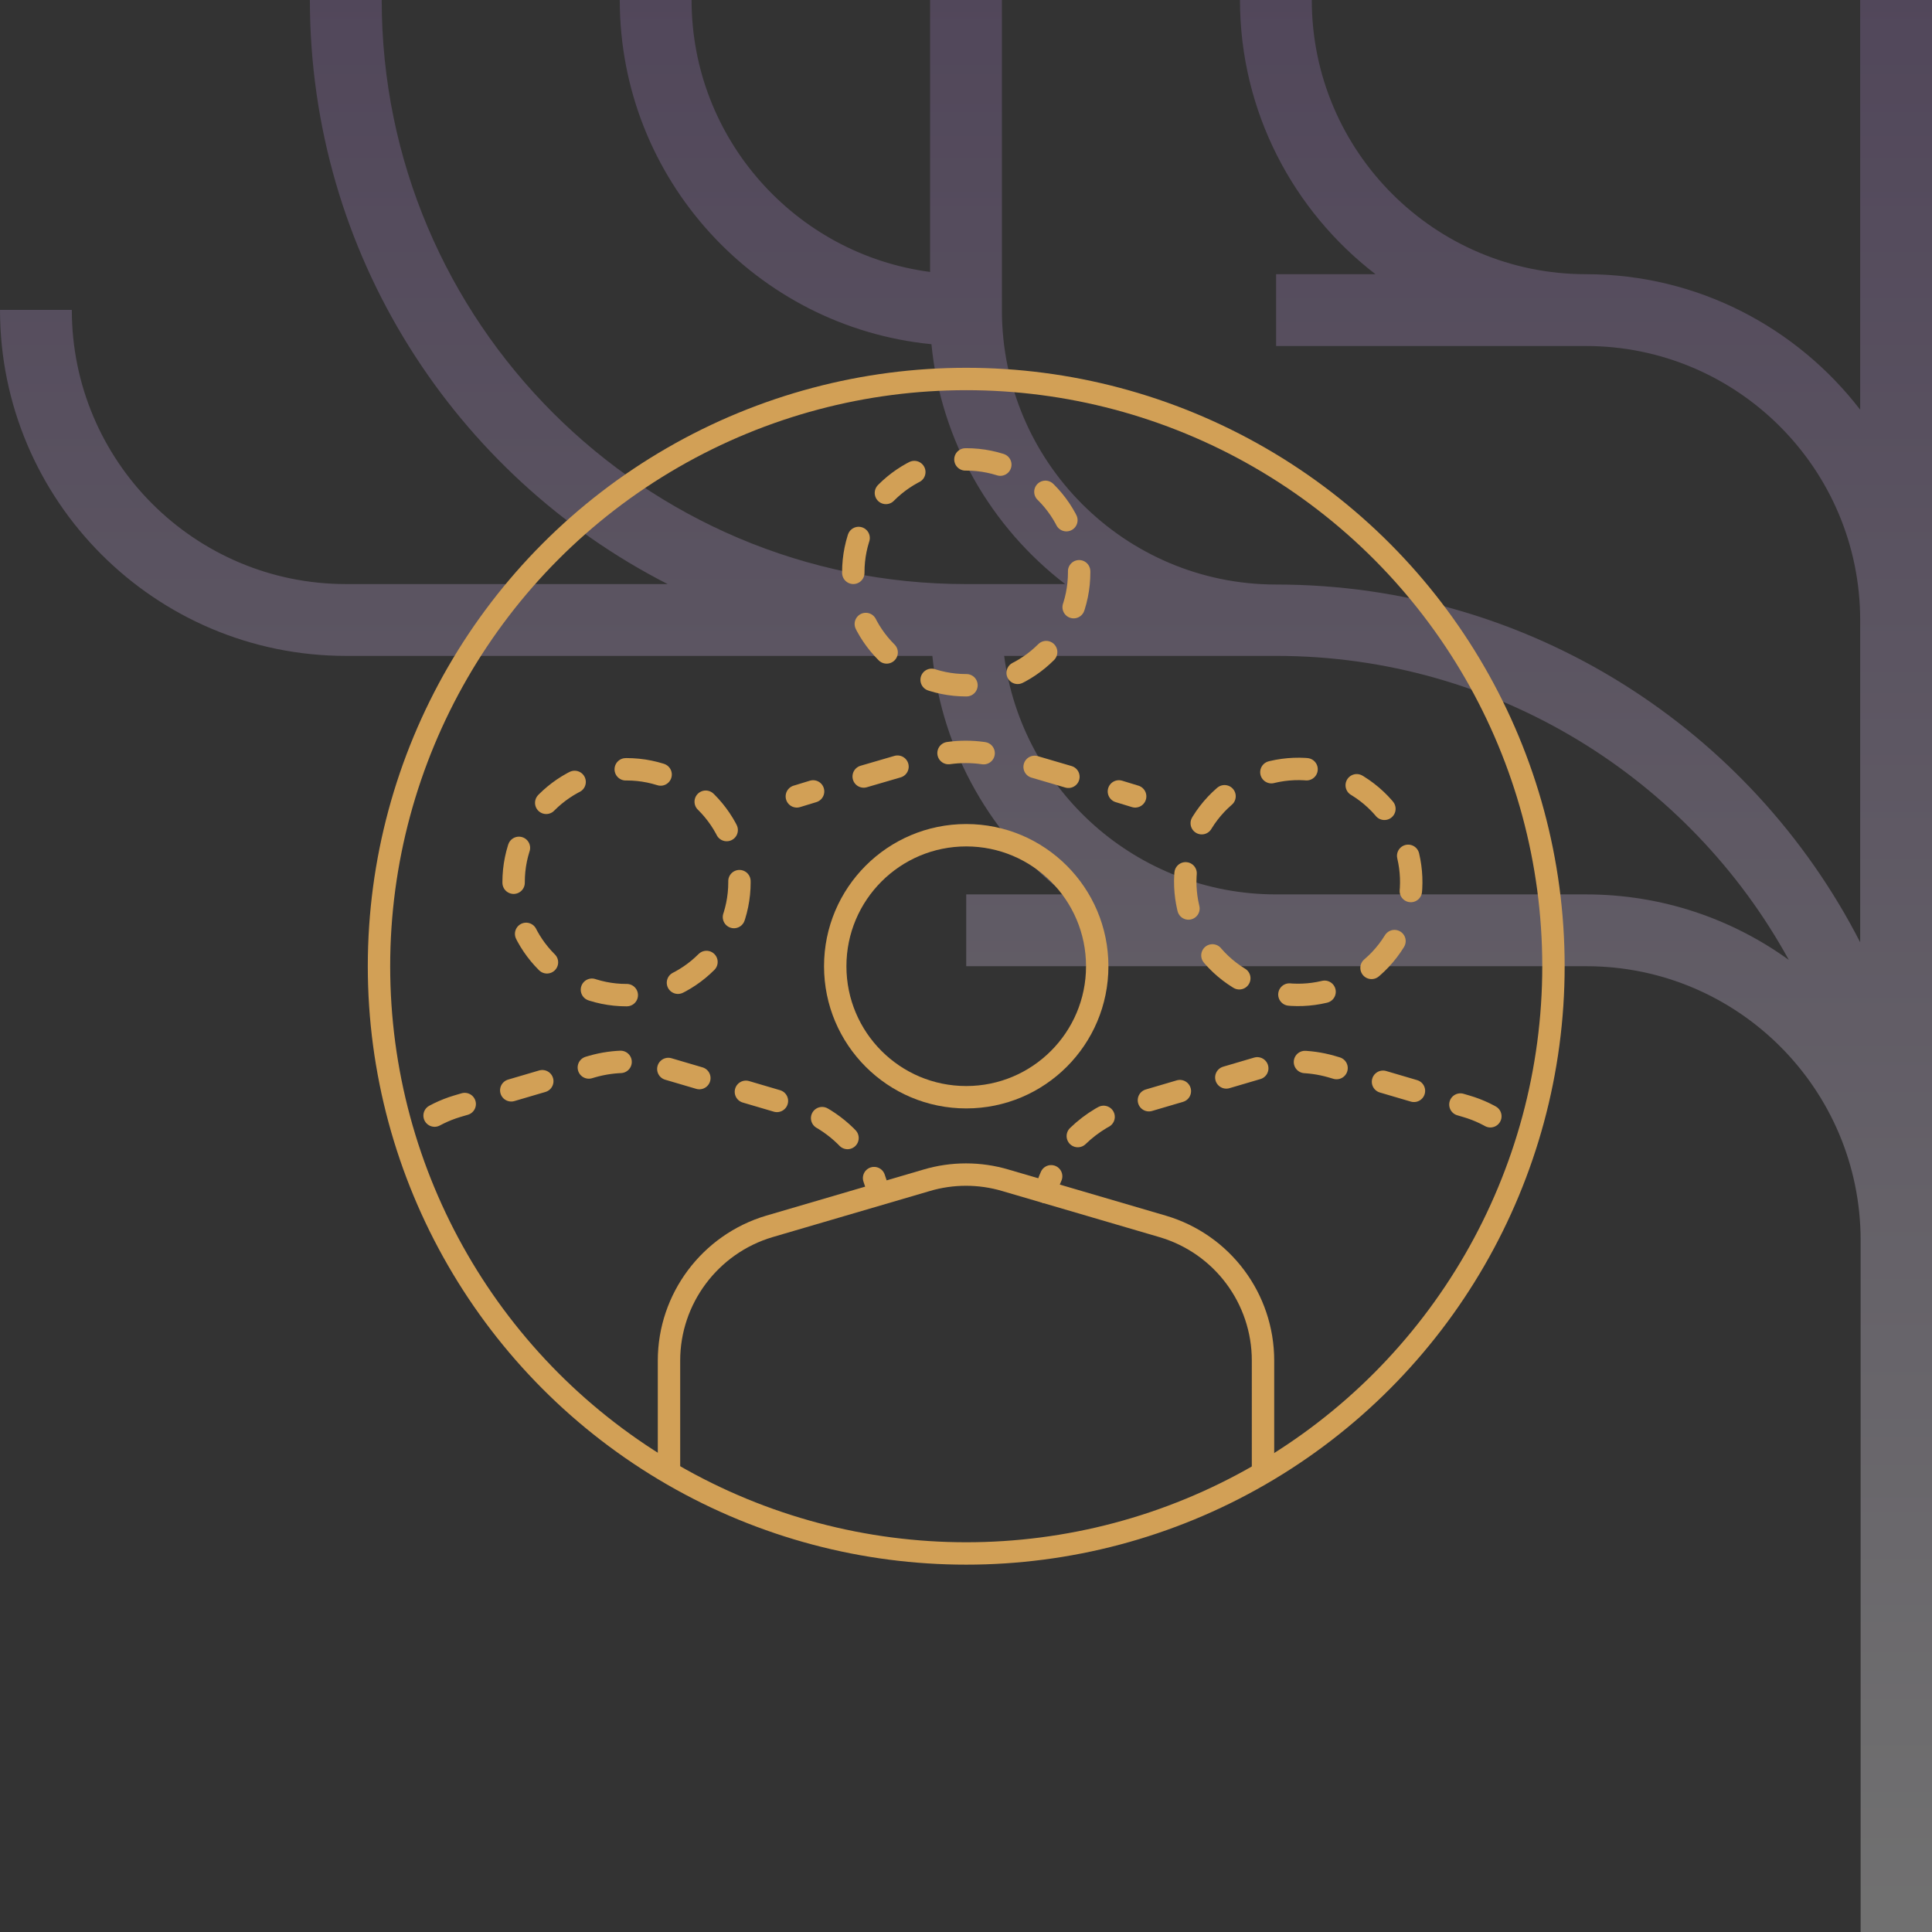 <?xml version="1.0" encoding="UTF-8"?> <svg xmlns="http://www.w3.org/2000/svg" xmlns:xlink="http://www.w3.org/1999/xlink" version="1.1" id="_Слой_2" x="0px" y="0px" viewBox="0 0 427.7 427.7" style="enable-background:new 0 0 427.7 427.7;" xml:space="preserve"><rect x="0" y="0" width="427.7" height="427.7" fill="#333333" stroke="none"/> <style type="text/css"> .st0{opacity:0.3;fill:url(#SVGID_1_);} .st1{fill:none;stroke:#D2A056;stroke-width:4.956;stroke-miterlimit:10;} .st2{clip-path:url(#SVGID_00000018195978423462406080000000853099752825148839_);} .st3{fill:none;stroke:#D2A056;stroke-width:4.956;stroke-linecap:round;stroke-miterlimit:10;stroke-dasharray:0,0,7.842,11.764;} .st4{fill:none;stroke:#D2A056;stroke-width:4.956;stroke-linecap:round;stroke-miterlimit:10;} .st5{fill:none;stroke:#D2A056;stroke-width:4.956;stroke-linecap:round;stroke-miterlimit:10;stroke-dasharray:0,0,7.161,10.741;} .st6{fill:none;stroke:#D2A056;stroke-width:4.956;stroke-linecap:round;stroke-miterlimit:10;stroke-dasharray:0,0,7.142,10.717;} .st7{fill:none;stroke:#D2A056;stroke-width:4.956;stroke-linecap:round;stroke-miterlimit:10;stroke-dasharray:0,0,7.799,11.695;} .st8{fill:none;stroke:#D2A056;stroke-width:0.62;stroke-miterlimit:10;} </style> <linearGradient id="SVGID_1_" gradientUnits="userSpaceOnUse" x1="213.855" y1="427.71" x2="213.855" y2="-3.051758e-05"> <stop offset="0" style="stop-color:#FFFFFF"></stop> <stop offset="1" style="stop-color:#9775B5"></stop> </linearGradient> <path class="st0" d="M411.8,0v90.7c-14-18.2-36-30-60.7-30c-33.5,0-60.7-27.2-60.7-60.7h-15.9c0,24.7,11.8,46.7,30,60.7h-22v15.9 h68.6c33.5,0,60.7,27.2,60.7,60.7v71.3c-24.1-47-73-79.2-129.3-79.2c-33.5,0-60.7-27.2-60.7-60.7V0h-15.9v60.2 c-29.7-3.9-52.8-29.4-52.8-60.2h-15.9c0,39.7,30.3,72.4,69,76.2c2.1,21.6,13.3,40.6,29.6,53.1h-22c-71.3,0-129.3-58-129.3-129.3 H68.6c0,56.3,32.2,105.3,79.2,129.3H76.6c-33.5,0-60.7-27.2-60.7-60.7H0c0,42.2,34.3,76.6,76.6,76.6h129.8 c2.2,21.4,13.3,40.3,29.5,52.8h-22v15.9h137.3c33.5,0,60.7,27.2,60.7,60.7h0v153.1h15.9V274.6h0c0,0,0,0,0-0.1h0V137.3c0,0,0,0,0,0 V0H411.8z M351.1,198L351.1,198h-68.6c-30.8,0-56.3-23-60.2-52.8h60.2c48.8,0,91.5,27.2,113.5,67.3C383.4,203.4,367.9,198,351.1,198 z"></path> <g id="_Слой_1-2"> <g> <circle class="st1" cx="213.9" cy="213.9" r="130"></circle> <g> <g> <defs> <circle id="SVGID_00000023250220675270573410000003780199793122269365_" cx="213.9" cy="213.9" r="130"></circle> </defs> <clipPath id="SVGID_00000158743087982217781690000010119717189333416598_"> <use xlink:href="#SVGID_00000023250220675270573410000003780199793122269365_" style="overflow:visible;"></use> </clipPath> <g style="clip-path:url(#SVGID_00000158743087982217781690000010119717189333416598_);"> <circle class="st1" cx="213.9" cy="213.9" r="29"></circle> <path class="st1" d="M279.6,367.8H148.1v-66.6c0-13.7,9.1-25.8,22.2-29.7l34.8-10.2c5.7-1.7,11.8-1.7,17.5,0l34.8,10.2 c13.2,3.9,22.2,16,22.2,29.7V367.8z"></path> <circle class="st3" cx="138.7" cy="195.3" r="25"></circle> <g> <line class="st4" x1="82.1" y1="327.8" x2="82.1" y2="324"></line> <path class="st5" d="M82.1,313.3v-42.8c0-11.8,7.8-22.2,19.1-25.6l29.9-8.8c4.9-1.4,10.1-1.4,15,0l29.9,8.8 c6.3,1.9,11.5,5.9,14.9,11.1"></path> <path class="st4" d="M193.5,260.8c0.4,1.2,0.8,2.3,1.1,3.5"></path> </g> <ellipse transform="matrix(0.526 -0.851 0.851 0.526 -29.918 336.999)" class="st3" cx="287.3" cy="195.3" rx="25" ry="25"></ellipse> <g> <path class="st4" d="M231.5,263.9c0.3-1.2,0.7-2.4,1.2-3.5"></path> <path class="st6" d="M238.6,251.5c3.1-3,6.9-5.3,11.2-6.6l29.9-8.8c4.9-1.4,10.1-1.4,15,0l29.9,8.8 c11.3,3.3,19.1,13.7,19.1,25.6v48.2"></path> <line class="st4" x1="343.9" y1="324" x2="343.9" y2="327.8"></line> </g> <circle class="st3" cx="213.9" cy="126.7" r="25"></circle> <g> <line class="st4" x1="176.4" y1="176.3" x2="180" y2="175.2"></line> <path class="st7" d="M191.2,171.9l15.1-4.4c4.9-1.4,10.1-1.4,15,0l20.8,6.1"></path> <line class="st4" x1="247.7" y1="175.2" x2="251.3" y2="176.3"></line> </g> </g> </g> <circle class="st8" cx="213.9" cy="213.9" r="130"></circle> </g> </g> </g> </svg> 